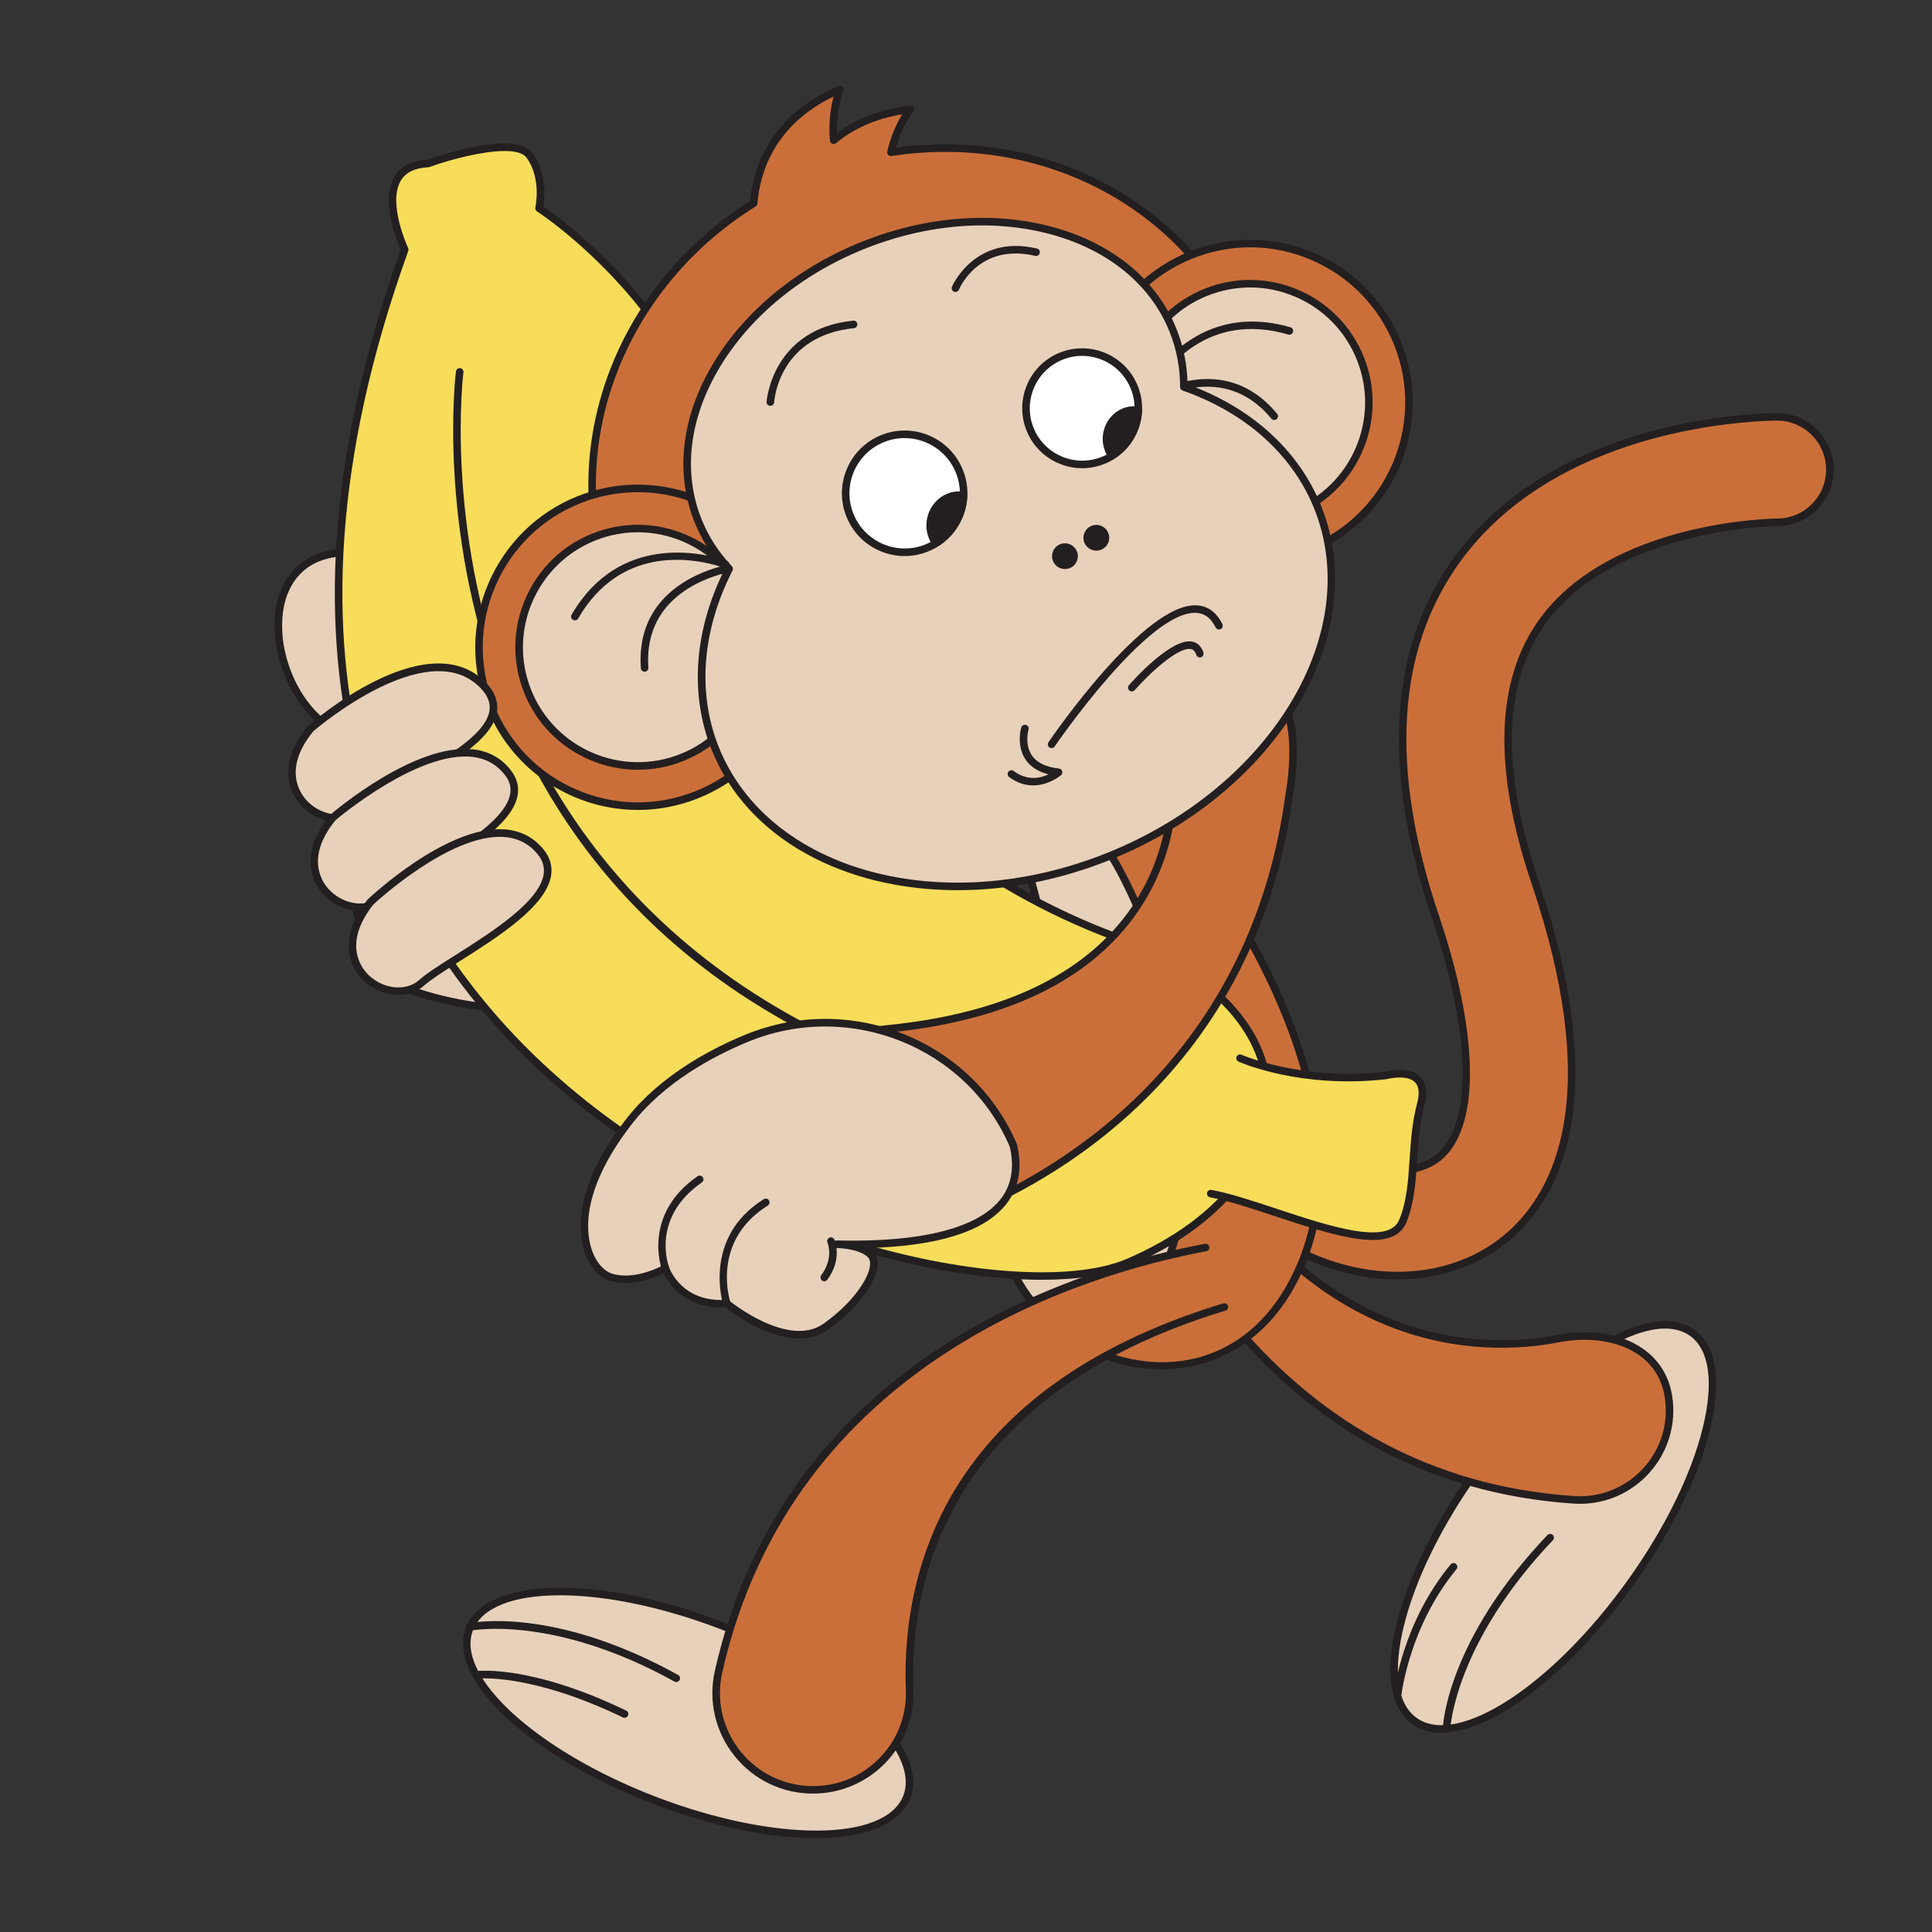 <?xml version="1.0" encoding="utf-8"?>
<!-- Generator: Adobe Illustrator 24.0.1, SVG Export Plug-In . SVG Version: 6.00 Build 0)  -->
<svg version="1.1" id="Layer_1" xmlns="http://www.w3.org/2000/svg" xmlns:xlink="http://www.w3.org/1999/xlink" x="0px" y="0px"
	 viewBox="0 0 512 512" style="enable-background:new 0 0 512 512;" xml:space="preserve">
<rect x="0" y="0" width="512" height="512" fill="#333333" stroke="none"/>
<g>
	<path style="fill:#E8D1BA;" d="M105.95,166.32c0,0,1.84-24.99-19.85-19.11s-12.5,45.57,9.56,48.88"/>
	<path style="fill:#231F20;" d="M95.66,197.09c-0.05,0-0.1,0-0.15-0.01c-13.26-1.99-21.96-16.52-22.71-29.43
		c-0.64-11.02,4.24-19.02,13.04-21.41c6.32-1.71,11.38-1.06,15.03,1.95c6.92,5.7,6.12,17.69,6.08,18.2
		c-0.04,0.55-0.52,0.96-1.07,0.92c-0.55-0.04-0.96-0.52-0.92-1.07c0.01-0.11,0.76-11.48-5.36-16.52c-3.12-2.57-7.57-3.09-13.22-1.56
		c-7.82,2.12-12.15,9.36-11.57,19.36c0.7,12.11,8.75,25.73,21.01,27.56c0.55,0.08,0.92,0.59,0.84,1.14
		C96.57,196.74,96.15,197.09,95.66,197.09z"/>
</g>
<g>
	<path style="fill:#E8D1BA;" d="M105.04,260.92c0,0,41.22,18.97,75.4-7.5s-41.16-99.24-71.67-67.63S97.32,253.94,105.04,260.92z"/>
	<path style="fill:#231F20;" d="M138.13,268.43c-18.82,0-33.26-6.48-33.51-6.59c-0.09-0.04-0.18-0.1-0.25-0.17
		c-4.08-3.69-12.69-17.05-13.29-34.81c-0.52-15.49,5.19-29.54,16.97-41.75c7.72-8,18.71-10.15,31.76-6.23
		c22.75,6.84,46.01,30.74,49.8,51.13c1.86,10.06-1.09,18.43-8.56,24.21C166.87,265.2,151.41,268.43,138.13,268.43z M105.6,260.08
		c2.64,1.16,41.91,17.58,74.23-7.44c6.83-5.29,9.54-12.99,7.82-22.26c-3.66-19.76-26.28-42.93-48.41-49.58
		c-8.57-2.58-20.69-3.68-29.75,5.7c-11.4,11.81-16.92,25.37-16.41,40.29C93.64,243.57,101.82,256.55,105.6,260.08z"/>
</g>
<g>
	
		<ellipse transform="matrix(0.582 -0.813 0.813 0.582 -156.991 503.788)" style="fill:#E8D1BA;" cx="411.64" cy="404.63" rx="63.25" ry="25.27"/>
	<path style="fill:#231F20;" d="M381.97,459.16c-2.96,0-5.57-0.74-7.73-2.29c-5.84-4.18-7.31-13.6-4.13-26.51
		c3.1-12.61,10.27-27.18,20.17-41.02c20.97-29.29,46.78-45.52,58.76-36.95c5.84,4.18,7.31,13.6,4.13,26.52
		c-3.1,12.61-10.27,27.18-20.17,41.01C415.81,443.92,395.38,459.16,381.97,459.16z M441.25,352.08c-12.58,0-32.73,15.23-49.34,38.43
		c-9.76,13.64-16.82,27.96-19.86,40.33c-2.97,12.07-1.78,20.74,3.36,24.41c10.88,7.79,35.99-8.58,55.97-36.49
		c9.76-13.64,16.82-27.96,19.86-40.33c2.97-12.07,1.78-20.74-3.36-24.41C446.04,352.7,443.8,352.08,441.25,352.08z"/>
</g>
<g>
	<path style="fill:#E8D1BA;" d="M383.35,458.05c0,0,0.95-22.69,27.46-50.55"/>
	<path style="fill:#231F20;" d="M383.35,459.05c-0.01,0-0.03,0-0.04,0c-0.55-0.02-0.98-0.49-0.96-1.04
		c0.04-0.94,1.27-23.39,27.73-51.2c0.38-0.4,1.02-0.41,1.41-0.04c0.4,0.38,0.42,1.01,0.04,1.41c-25.95,27.27-27.17,49.68-27.18,49.9
		C384.33,458.63,383.89,459.05,383.35,459.05z"/>
</g>
<g>
	<path style="fill:#CB6F3A;" d="M309.44,288.68c31.01,64.22,75.82,71.47,103.53,66.07c13.21-2.58,27.11,2.06,29.2,15.36v0
		c2.36,15.06-9.89,28.4-25.1,27.37c-79.33-5.34-111.57-74.49-121.31-102"/>
	<path style="fill:#231F20;" d="M418.69,398.53c-0.56,0-1.13-0.02-1.7-0.06c-79.37-5.34-111.89-73.57-122.18-102.66
		c-0.18-0.52,0.09-1.09,0.61-1.28c0.52-0.18,1.09,0.09,1.28,0.61c10.17,28.72,42.25,96.07,120.43,101.33
		c6.95,0.47,13.64-2.21,18.35-7.35c4.69-5.13,6.77-12,5.69-18.87c-0.74-4.73-3.05-8.49-6.86-11.16c-5.24-3.67-13.14-4.93-21.15-3.37
		c-19.9,3.88-69.96,5.17-104.62-66.61c-0.24-0.5-0.03-1.09,0.47-1.33c0.5-0.24,1.09-0.03,1.33,0.47
		c34.06,70.53,82.98,69.31,102.43,65.52c8.66-1.69,16.93-0.34,22.68,3.69c4.22,2.96,6.88,7.27,7.69,12.49
		c1.17,7.47-1.09,14.95-6.19,20.53C432.22,395.65,425.64,398.53,418.69,398.53z"/>
</g>
<g>
	<g>
		<path style="fill:#CB6F3A;" d="M421.08,121.13c-12.78,5.61-25.56,14.17-34.99,27.22c-17.02,23.57-18.95,55.36-5.73,94.49
			c10.33,30.58,10.97,54.17,1.73,63.11c-5.71,5.53-15.09,4.75-21.95,2.17c-8.65-3.25-15.29-9.91-15.79-15.84
			c-0.65-7.69-7.4-13.4-15.1-12.76c-7.69,0.64-13.4,7.4-12.76,15.1c1.42,16.91,14.7,32.48,33.82,39.66
			c18.97,7.12,38.59,3.96,51.21-8.25c12.53-12.12,23.62-37.94,5.32-92.14c-10.16-30.08-9.51-53.35,1.92-69.18
			c18.64-25.81,61.69-26.29,62.12-26.29c7.72,0.04,14.01-6.18,14.05-13.9c0.04-7.72-6.18-14.01-13.9-14.05
			C469.5,110.46,445.28,110.52,421.08,121.13z"/>
		<path style="fill:#231F20;" d="M370.35,339.04c-6.65,0-13.56-1.25-20.39-3.82c-19.48-7.31-33.01-23.22-34.46-40.51
			c-0.33-3.99,0.9-7.86,3.48-10.92s6.2-4.92,10.18-5.26c3.98-0.34,7.86,0.9,10.92,3.48c3.05,2.58,4.92,6.2,5.26,10.18
			c0.47,5.56,6.84,11.86,15.15,14.98c6.58,2.47,15.53,3.25,20.91-1.95c8.96-8.66,8.21-31.86-1.98-62.07
			c-13.32-39.45-11.35-71.54,5.87-95.39c8.43-11.67,20.34-20.94,35.4-27.55l0.4,0.92l-0.4-0.92c24.54-10.77,49.31-10.76,50.36-10.75
			c8.26,0.05,14.94,6.8,14.89,15.06c-0.02,4-1.6,7.75-4.45,10.57c-2.84,2.81-6.63,4.34-10.61,4.33l0,0
			c-0.45,0-43.11,0.67-61.31,25.88c-11.23,15.55-11.83,38.52-1.78,68.28c18.47,54.7,7.17,80.86-5.57,93.18
			C393.87,334.83,382.54,339.04,370.35,339.04z M330.44,280.48c-0.37,0-0.74,0.01-1.11,0.05c-3.45,0.29-6.59,1.91-8.82,4.55
			c-2.24,2.65-3.31,6.01-3.02,9.46c1.39,16.53,14.41,31.77,33.18,38.81c18.6,6.98,37.82,3.91,50.16-8.03
			c12.32-11.92,23.2-37.4,5.07-91.1c-10.27-30.4-9.58-53.98,2.05-70.09c18.91-26.19,62.24-26.71,62.93-26.71c0.04,0,0.05,0,0.08,0
			c3.44,0,6.67-1.33,9.12-3.75c2.46-2.44,3.83-5.69,3.85-9.15c0.04-7.15-5.75-13.01-12.9-13.05c-0.98,0.01-25.39-0.02-49.55,10.58
			c-14.73,6.46-26.36,15.51-34.58,26.89c-16.82,23.29-18.7,54.78-5.6,93.58c10.45,30.95,11.01,54.93,1.48,64.15
			c-6.05,5.85-15.85,5.07-23,2.39c-9-3.38-15.91-10.4-16.44-16.69c-0.29-3.45-1.91-6.59-4.56-8.83
			C336.43,281.55,333.5,280.48,330.44,280.48z"/>
	</g>
</g>
<g>
	<path style="fill:#CB6F3A;" d="M299.42,211.43c6.19,2.72,11.48,7.1,15.51,12.45c12.56,16.66,48.73,70.39,29.05,113.1
		c-23.59,51.22-98.05,16.62-75.74-39.86s-6.11-65.81,7.45-81.83C282.82,206.87,292.16,208.23,299.42,211.43z"/>
	<path style="fill:#231F20;" d="M307.68,362.88c-5.89,0-11.68-1.25-16.88-3.48c-20.51-8.77-35.16-33.11-23.48-62.66
		c13.08-33.11,8.51-50.05,5.49-61.26c-2.18-8.08-3.75-13.91,2.13-20.85c6.08-7.18,14.69-8.61,24.89-4.12l0,0
		c6.16,2.71,11.66,7.12,15.91,12.76c11.9,15.79,49.17,70.69,29.16,114.12C336.47,355.68,321.8,362.88,307.68,362.88z M288.88,209.93
		c-4.88,0-9.03,2-12.42,6c-5.2,6.14-3.89,11-1.72,19.04c3.09,11.46,7.76,28.79-5.56,62.51c-11.21,28.37,2.79,51.7,22.41,60.09
		c17.39,7.43,40.05,3.82,51.49-21.01c19.54-42.42-17.21-96.51-28.94-112.08c-4.04-5.37-9.27-9.56-15.11-12.13l0,0
		C295.36,210.73,291.97,209.93,288.88,209.93z"/>
</g>
<g>
	<path style="fill:#E8D1BA;" d="M284.89,217.72c-1.3-0.73-2.7-1.35-4.17-1.78c-1.78-0.35-3.62-0.42-5.48-0.09
		c-12.43,15.68,15.06,25.46-6.99,81.27c-9.28,23.48-1.82,43.18,11.75,54.5c11.22,1.1,23.68,1.05,30.86-21.52
		c12.58-39.6-6.52-86.03-15-101.05C293.14,224.22,289.41,220.24,284.89,217.72z"/>
	<path style="fill:#231F20;" d="M285.98,352.95c-2.02,0-4.05-0.14-6.08-0.34c-0.2-0.02-0.39-0.1-0.54-0.23
		c-16.02-13.37-20.52-34.16-12.04-55.63c13.08-33.11,8.52-50.05,5.49-61.26c-2.12-7.88-3.66-13.57,1.64-20.26
		c0.15-0.19,0.37-0.32,0.61-0.36c1.9-0.33,3.86-0.3,5.84,0.1c1.52,0.44,2.99,1.07,4.46,1.89c4.54,2.53,8.47,6.58,11.36,11.7
		c10.5,18.61,27.15,63.84,15.08,101.84C305.8,349.3,296.11,352.95,285.98,352.95z M280.41,350.65c11.74,1.12,22.8,0.22,29.5-20.86
		c11.87-37.35-4.57-81.91-14.92-100.26c-2.71-4.8-6.37-8.58-10.59-10.94l0,0c-1.34-0.75-2.67-1.32-3.96-1.7
		c-1.53-0.3-3.11-0.35-4.65-0.13c-4.39,5.77-3.05,10.74-1.04,18.2c3.09,11.46,7.76,28.79-5.57,62.51
		C261.07,318,265.27,337.85,280.41,350.65z"/>
</g>
<g>
	
		<ellipse transform="matrix(0.358 -0.934 0.934 0.358 -306.793 461.481)" style="fill:#E8D1BA;" cx="182.36" cy="453.95" rx="24.81" ry="62.09"/>
	<path style="fill:#231F20;" d="M216.11,487.14c-12.03,0-27.16-3.02-43-9.1c-33.03-12.68-54.84-33.2-49.65-46.7l0,0
		c5.19-13.51,35.12-14.16,68.15-1.48c33.03,12.68,54.84,33.2,49.65,46.7C238.56,483.59,229.16,487.14,216.11,487.14z M125.33,432.05
		c-4.71,12.25,17.05,32.05,48.5,44.12s60.86,11.93,65.56-0.33c4.71-12.25-17.05-32.05-48.5-44.12
		C159.44,419.66,130.03,419.8,125.33,432.05L125.33,432.05z"/>
</g>
<g>
	<path style="fill:#E8D1BA;" d="M124.39,431.18c0,0,21.79-4.72,54.82,13.58"/>
	<path style="fill:#231F20;" d="M179.21,445.76c-0.16,0-0.33-0.04-0.48-0.13c-32.25-17.87-53.91-13.52-54.12-13.47
		c-0.54,0.12-1.07-0.23-1.19-0.77c-0.12-0.54,0.23-1.07,0.77-1.19c0.9-0.2,22.54-4.58,55.51,13.68c0.48,0.27,0.66,0.88,0.39,1.36
		C179.9,445.57,179.56,445.76,179.21,445.76z"/>
</g>
<g>
	<path style="fill:#231F20;" d="M165.51,455.24c-0.15,0-0.29-0.03-0.43-0.1c-24.55-11.84-38.39-10.31-38.52-10.29
		c-0.55,0.07-1.05-0.32-1.12-0.87c-0.07-0.55,0.32-1.05,0.87-1.12c0.58-0.07,14.49-1.66,39.64,10.47c0.5,0.24,0.71,0.84,0.47,1.33
		C166.24,455.03,165.88,455.24,165.51,455.24z"/>
</g>
<g>
	<g>
		<path style="fill:#F7DD59;" d="M113.42,43.34c0,0,22.57-8.1,26.93-2.15c4.36,5.95,2.51,13.99,2.51,13.99s44.2,28.13,50.86,78.51
			c6.66,50.37,49.09,95.29,102.92,114.96s50.27,65.22,2.41,85.87s-273-43.08-191.79-268.37C107.26,66.15,96.8,44.07,113.42,43.34z"
			/>
		<path style="fill:#231F20;" d="M276.05,339.16c-13.11,0-28.92-2.32-45.07-6.85c-33.44-9.39-64.94-26.86-88.68-49.19
			c-38.9-36.58-76.71-103.9-36.11-216.91c-0.99-2.21-5.47-13.07-1.65-19.4c1.65-2.74,4.57-4.24,8.69-4.45
			c2.97-1.05,23.35-8,27.94-1.75c3.87,5.28,3.17,11.97,2.81,14.12c5.22,3.55,44.52,31.71,50.75,78.84
			c6.38,48.26,47.48,94.13,102.27,114.15c24.9,9.1,39.48,24.51,39.98,42.29c0.52,18.09-13.51,35.08-37.52,45.44
			C293.68,337.93,285.57,339.15,276.05,339.16z M133.73,40.02c-5.77,0-14.25,2.2-19.98,4.26c-0.09,0.03-0.19,0.05-0.29,0.06
			c-3.49,0.15-5.91,1.33-7.22,3.49c-3.62,6.01,1.87,17.78,1.92,17.89c0.11,0.24,0.13,0.52,0.04,0.77
			c-40.46,112.22-3.04,178.95,35.46,215.16c23.52,22.12,54.72,39.42,87.85,48.72c27.46,7.71,53.81,8.98,67.14,3.23
			c23.23-10.02,36.81-26.3,36.32-43.54c-0.48-16.92-14.58-31.67-38.67-40.47c-26.95-9.85-51-25.83-69.55-46.23
			c-19.01-20.91-30.77-44.95-34.02-69.54c-6.52-49.31-49.97-77.52-50.41-77.79c-0.36-0.23-0.53-0.65-0.44-1.07
			c0.02-0.08,1.68-7.68-2.35-13.18C138.62,40.53,136.49,40.02,133.73,40.02z M113.42,43.34h0.01H113.42z"/>
	</g>
	<g>
		<path style="fill:#F7DD59;" d="M328.62,280.42c0,0,15.97,7.16,38.71,4.57c0,0,12.07-3.22,9.17,7.71
			c-2.9,10.93-0.97,21.75-4.77,30.95c-4.58,11.07-34.67-4.29-50.87-7.32"/>
		<path style="fill:#231F20;" d="M363.77,328.6c-6.85,0-16.49-3.19-25.92-6.31c-6.36-2.1-12.37-4.09-17.17-4.99
			c-0.54-0.1-0.9-0.63-0.8-1.17c0.1-0.54,0.62-0.9,1.17-0.8c4.93,0.92,11,2.93,17.43,5.06c13.82,4.57,29.48,9.75,32.33,2.87
			c2.02-4.88,2.37-10.28,2.75-16c0.32-4.81,0.64-9.78,1.98-14.82c0.71-2.66,0.52-4.57-0.57-5.65c-1.8-1.81-5.94-1.21-7.38-0.83
			c-0.05,0.01-0.1,0.02-0.14,0.03c-22.75,2.59-38.57-4.36-39.23-4.65c-0.5-0.23-0.73-0.82-0.5-1.32c0.23-0.5,0.82-0.73,1.32-0.5
			c0.16,0.07,15.99,7,38.12,4.5c0.75-0.19,6.38-1.48,9.23,1.37c1.63,1.63,1.99,4.18,1.09,7.58c-1.29,4.85-1.61,9.73-1.92,14.44
			c-0.39,5.89-0.75,11.45-2.89,16.63C371.28,327.34,368.07,328.6,363.77,328.6z"/>
	</g>
	<g>
		<path style="fill:#231F20;" d="M278.49,295.66c-0.06,0-0.13-0.01-0.2-0.02c-40.67-8.06-74.26-23.44-99.84-45.71
			c-20.48-17.83-35.9-40.1-45.81-66.16c-16.87-44.35-11.86-84.94-11.81-85.35c0.07-0.55,0.58-0.93,1.12-0.86
			c0.55,0.07,0.93,0.57,0.86,1.12c-0.05,0.4-4.99,40.56,11.73,84.45c15.41,40.45,52.92,92.47,144.14,110.55
			c0.54,0.11,0.89,0.63,0.79,1.17C279.38,295.33,278.96,295.66,278.49,295.66z"/>
	</g>
</g>
<g>
	<path style="fill:#CB6F3A;" d="M310.65,205.68c0,0,6.65,58.53-74.74,66.92c-26.26,2.71-24.83,4.31-24.49,17.98v0
		c-4.83,24.68,24.52,38.71,43.37,31.26c31.99-12.64,78-45.06,86.9-111.29c0,0,5.32-27.05-8.43-29.71"/>
	<path style="fill:#231F20;" d="M243.7,324.86c-8.4,0-17.17-2.98-23.78-8.47c-8.05-6.7-11.42-15.89-9.5-25.89
		c-0.02-0.65-0.03-1.26-0.05-1.86c-0.38-12.74,0.53-14.47,25.44-17.04c28.37-2.92,49.07-12.24,61.52-27.7
		c14.4-17.88,12.35-37.91,12.32-38.11c-0.06-0.55,0.33-1.04,0.88-1.11c0.55-0.06,1.04,0.33,1.11,0.88
		c0.1,0.85,2.19,21.01-12.73,39.56c-12.8,15.91-33.96,25.49-62.9,28.47c-24.02,2.48-23.99,3.42-23.65,14.99
		c0.02,0.63,0.04,1.29,0.05,1.97c0,0.07,0,0.15-0.02,0.22c-1.82,9.29,1.3,17.84,8.79,24.07c9.21,7.66,22.87,10.16,33.23,6.07
		c22.68-8.96,76.49-37.66,86.27-110.5c0.04-0.23,3.25-16.96-2.06-24.83c-1.4-2.08-3.22-3.31-5.57-3.76c-0.54-0.1-0.9-0.63-0.79-1.17
		c0.1-0.54,0.63-0.89,1.17-0.79c2.85,0.55,5.16,2.1,6.85,4.61c5.77,8.56,2.51,25.55,2.37,26.27
		c-9.92,73.83-64.5,102.94-87.51,112.03C251.61,324.18,247.7,324.86,243.7,324.86z"/>
</g>
<g>
	<g>
		<path style="fill:#CB6F3A;" d="M236.12,40.36c1.71-7.35,5.13-11.37,5.13-11.37c-9.07,1.06-15.61,4.27-20.31,8.18
			c-0.71-8.17,1.67-13.46,1.67-13.46c-18.24,7.72-22.23,21.74-22.88,30.15c-35.93,22.41-52.44,65.98-37.13,104.28
			c17.34,43.37,68.91,63.53,115.17,45.04s69.72-68.65,52.38-112.02C315.43,54.32,276.01,34.24,236.12,40.36z"/>
		<path style="fill:#231F20;" d="M242.52,211.03c-35.15,0-67.73-19.71-80.84-52.51c-15.16-37.93,0.44-82.1,37.1-105.24
			c0.75-8.23,4.86-22.63,23.44-30.49c0.38-0.16,0.81-0.07,1.1,0.22c0.29,0.29,0.37,0.73,0.2,1.11c-0.02,0.05-1.91,4.37-1.7,11.09
			c5.28-3.9,11.76-6.32,19.31-7.21c0.4-0.04,0.8,0.16,1,0.52c0.19,0.36,0.15,0.81-0.12,1.12c-0.03,0.04-2.85,3.42-4.56,9.51
			c40.81-5.62,79.16,15.46,93.63,51.63c8.49,21.24,7.65,44.72-2.36,66.13c-10,21.39-27.96,38.15-50.58,47.19
			C266.41,208.81,254.32,211.03,242.52,211.03z M220.92,25.57c-16.2,7.78-19.62,21-20.19,28.37c-0.02,0.32-0.2,0.6-0.47,0.77
			c-36.14,22.54-51.59,65.89-36.73,103.06c17.11,42.79,68.19,62.74,113.87,44.48c22.14-8.85,39.72-25.25,49.51-46.18
			c9.77-20.91,10.6-43.83,2.31-64.54c-14.29-35.75-52.52-56.38-92.96-50.18c-0.33,0.05-0.66-0.07-0.89-0.31
			c-0.23-0.24-0.32-0.58-0.24-0.91c1.07-4.58,2.77-7.9,3.97-9.83c-6.92,1.14-12.8,3.71-17.53,7.64c-0.29,0.24-0.68,0.3-1.02,0.15
			c-0.34-0.14-0.58-0.47-0.61-0.84C219.49,32.02,220.26,27.94,220.92,25.57z"/>
	</g>
	<g>
		<circle style="fill:#CB6F3A;" cx="331.3" cy="106.65" r="42.1"/>
		<path style="fill:#231F20;" d="M331.29,149.77c-5.76,0-11.52-1.17-16.98-3.51c-10.58-4.54-18.76-12.92-23.03-23.61
			s-4.13-22.4,0.41-32.98s12.92-18.76,23.61-23.03c10.69-4.27,22.4-4.13,32.98,0.41c10.58,4.54,18.76,12.92,23.03,23.61
			c8.82,22.07-1.95,47.19-24.02,56.02C342.12,148.74,336.7,149.77,331.29,149.77z M331.31,65.54c-5.16,0-10.33,0.99-15.26,2.96
			c-10.19,4.08-18.19,11.88-22.51,21.96c-4.33,10.09-4.46,21.26-0.39,31.45c4.08,10.19,11.88,18.19,21.96,22.51
			c10.09,4.33,21.26,4.46,31.45,0.39c21.04-8.41,31.32-32.38,22.9-53.42c-4.08-10.19-11.88-18.19-21.96-22.51
			C342.29,66.65,336.8,65.54,331.31,65.54z"/>
	</g>
	<g>
		<circle style="fill:#E8D1BA;" cx="331.3" cy="106.65" r="31.46"/>
		<path style="fill:#231F20;" d="M331.29,139.13c-4.34,0-8.68-0.88-12.79-2.64c-7.97-3.42-14.13-9.73-17.35-17.78
			c-3.22-8.05-3.11-16.87,0.31-24.84s9.73-14.13,17.78-17.35c8.05-3.22,16.88-3.11,24.84,0.31s14.13,9.73,17.35,17.78l0,0l0,0
			c3.22,8.05,3.11,16.87-0.31,24.84s-9.73,14.13-17.78,17.35C339.45,138.36,335.37,139.13,331.29,139.13z M331.3,76.18
			c-3.83,0-7.65,0.73-11.31,2.19c-7.55,3.02-13.48,8.8-16.69,16.28c-3.21,7.48-3.31,15.76-0.29,23.31
			c3.02,7.56,8.8,13.48,16.28,16.69c7.48,3.21,15.76,3.31,23.31,0.29c7.55-3.02,13.48-8.8,16.69-16.28
			c3.21-7.48,3.31-15.76,0.29-23.31l0,0c-3.02-7.56-8.8-13.48-16.28-16.69C339.45,77,335.38,76.18,331.3,76.18z"/>
	</g>
	<g>
		<circle style="fill:#CB6F3A;" cx="169.05" cy="171.52" r="42.1"/>
		<path style="fill:#231F20;" d="M169.04,214.65c-5.76,0-11.52-1.17-16.98-3.51c-10.58-4.54-18.76-12.92-23.03-23.61
			c-8.82-22.06,1.95-47.19,24.02-56.02c22.06-8.82,47.19,1.95,56.02,24.02l0,0c4.27,10.69,4.13,22.4-0.41,32.98
			c-4.54,10.58-12.92,18.76-23.61,23.03C179.87,213.61,174.45,214.65,169.04,214.65z M169,130.43c-5.07,0-10.22,0.94-15.21,2.94
			c-10.19,4.08-18.19,11.88-22.51,21.96c-4.33,10.09-4.46,21.26-0.39,31.45c4.08,10.19,11.88,18.19,21.96,22.51
			c10.09,4.33,21.26,4.46,31.45,0.39c10.19-4.08,18.19-11.88,22.51-21.96c4.33-10.09,4.46-21.26,0.39-31.45
			C200.79,140.21,185.32,130.43,169,130.43z"/>
	</g>
	<g>
		<path style="fill:#231F20;" d="M337.69,111.3c-0.29,0-0.57-0.12-0.77-0.36c-11.28-13.66-26.14-7.46-32-4.15
			c-0.7,0.39-1.55,0.28-2.12-0.29c-0.57-0.56-0.69-1.41-0.31-2.11c3.22-5.9,15.58-24.61,39.49-17.65c0.53,0.15,0.83,0.71,0.68,1.24
			c-0.15,0.53-0.71,0.84-1.24,0.68c-21.19-6.17-32.58,8.6-36.8,16.01c6.71-3.61,22.02-9.32,33.84,5c0.35,0.43,0.29,1.06-0.13,1.41
			C338.14,111.23,337.91,111.3,337.69,111.3z"/>
	</g>
	<g>
		<circle style="fill:#E8D1BA;" cx="169.05" cy="171.52" r="31.46"/>
		<path style="fill:#231F20;" d="M169.04,204c-4.34,0-8.68-0.88-12.79-2.64c-7.97-3.42-14.13-9.73-17.35-17.78
			c-3.22-8.05-3.11-16.87,0.31-24.84s9.73-14.13,17.78-17.35c16.62-6.64,35.55,1.47,42.19,18.09c3.22,8.05,3.11,16.87-0.31,24.84
			s-9.73,14.13-17.78,17.35C177.2,203.23,173.12,204,169.04,204z M169.01,141.06c-3.76,0-7.58,0.7-11.27,2.18
			c-15.6,6.24-23.21,24-16.98,39.59c6.24,15.6,24,23.21,39.59,16.98c15.6-6.24,23.21-24,16.98-39.59
			C192.57,148.32,181.11,141.06,169.01,141.06z"/>
	</g>
	<g>
		<path style="fill:#E8D1BA;" d="M313.73,102.57c0-5.09-0.91-10.13-2.84-14.95c-10.55-26.4-47.3-36.53-82.06-22.63
			s-54.4,46.57-43.84,72.97c1.93,4.83,4.74,9.1,8.25,12.79c-7.94,15.52-9.78,32.37-3.7,47.59c13.39,33.48,59.98,46.33,104.08,28.7
			s68.99-59.06,55.61-92.54C343.13,119.27,330.17,108.34,313.73,102.57z"/>
		<path style="fill:#231F20;" d="M253.77,235.91c-29.88,0-55.72-13.54-65.18-37.21c-5.87-14.69-4.65-31.63,3.42-47.79
			c-3.45-3.75-6.13-7.98-7.97-12.59c-5.22-13.06-3.45-28,5-42.06c8.39-13.97,22.39-25.41,39.4-32.21
			c17.02-6.8,35.04-8.17,50.75-3.83c15.81,4.36,27.39,13.95,32.62,27.02c1.84,4.62,2.82,9.53,2.91,14.62
			c16.98,6.14,29.55,17.57,35.42,32.26c13.57,33.94-11.63,76.04-56.16,93.84C280.49,233.35,266.75,235.91,253.77,235.91z
			 M260.28,59.74c-10.22,0-20.83,2.08-31.09,6.18c-16.61,6.64-30.26,17.79-38.43,31.38c-8.12,13.51-9.84,27.81-4.85,40.28
			c1.84,4.59,4.54,8.79,8.05,12.47c0.29,0.31,0.36,0.77,0.17,1.14c-8.09,15.82-9.39,32.43-3.66,46.76
			c13.16,32.91,59.27,45.54,102.78,28.14c43.51-17.4,68.21-58.33,55.05-91.24c-5.73-14.33-18.12-25.47-34.89-31.35
			c-0.4-0.14-0.67-0.52-0.67-0.94c0-5.08-0.94-9.99-2.77-14.58c-4.99-12.47-16.1-21.64-31.29-25.83
			C272.81,60.54,266.62,59.74,260.28,59.74z"/>
	</g>
	<g>
		<g>
			<g>
				<circle style="fill:#231F20;" cx="282.22" cy="147.39" r="2.41"/>
				<path style="fill:#231F20;" d="M282.22,150.8c-0.29,0-0.58-0.04-0.87-0.11c-0.88-0.23-1.62-0.79-2.08-1.58
					c-0.46-0.79-0.59-1.7-0.35-2.58c0.23-0.88,0.79-1.62,1.58-2.08c0.79-0.46,1.7-0.59,2.59-0.35c0.88,0.23,1.62,0.79,2.08,1.58l0,0
					c0.46,0.79,0.59,1.7,0.35,2.59c-0.23,0.88-0.79,1.62-1.58,2.08C283.41,150.64,282.82,150.8,282.22,150.8z M282.21,145.98
					c-0.25,0-0.49,0.06-0.71,0.19c-0.33,0.19-0.56,0.5-0.65,0.86c-0.1,0.36-0.04,0.74,0.15,1.07c0.19,0.33,0.5,0.56,0.86,0.65
					c0.36,0.1,0.74,0.04,1.07-0.15s0.56-0.5,0.65-0.86c0.1-0.36,0.04-0.74-0.15-1.07c0,0,0,0,0,0c-0.19-0.33-0.5-0.56-0.86-0.65
					C282.46,145.99,282.33,145.98,282.21,145.98z"/>
			</g>
			<g>
				<circle style="fill:#231F20;" cx="290.54" cy="142.52" r="2.41"/>
				<path style="fill:#231F20;" d="M290.54,145.93c-0.29,0-0.58-0.04-0.87-0.11c-0.88-0.23-1.62-0.79-2.08-1.58
					c-0.46-0.79-0.59-1.7-0.35-2.59c0.23-0.88,0.79-1.62,1.58-2.08c0.79-0.46,1.71-0.59,2.59-0.35c0.88,0.23,1.62,0.79,2.08,1.58
					l0,0c0.46,0.79,0.59,1.7,0.35,2.59c-0.23,0.88-0.79,1.62-1.58,2.08C291.73,145.78,291.14,145.93,290.54,145.93z M290.54,141.11
					c-0.25,0-0.49,0.07-0.71,0.19c-0.32,0.19-0.56,0.5-0.65,0.86s-0.04,0.74,0.15,1.07c0.19,0.33,0.5,0.56,0.86,0.65
					c0.37,0.1,0.74,0.04,1.07-0.15c0.33-0.19,0.56-0.5,0.65-0.86c0.1-0.36,0.04-0.74-0.15-1.07c0,0,0,0,0,0
					c-0.19-0.33-0.5-0.56-0.86-0.65C290.78,141.13,290.66,141.11,290.54,141.11z"/>
			</g>
		</g>
	</g>
	<g>
		<circle style="fill:#FFFFFF;" cx="239.74" cy="130.73" r="15.63"/>
		<path style="fill:#231F20;" d="M239.74,147.36c-2.2,0-4.39-0.44-6.47-1.32c-4.09-1.73-7.26-4.95-8.93-9.06s-1.64-8.63,0.09-12.73
			c1.73-4.09,4.95-7.26,9.06-8.93c4.12-1.67,8.63-1.64,12.73,0.09c4.09,1.73,7.26,4.95,8.93,9.06s1.64,8.63-0.09,12.73
			c-1.73,4.09-4.95,7.26-9.06,8.93C243.97,146.96,241.85,147.36,239.74,147.36z M239.72,116.1c-1.83,0-3.68,0.34-5.48,1.07
			c-3.62,1.47-6.45,4.26-7.97,7.86s-1.55,7.57-0.08,11.19c3.03,7.47,11.58,11.09,19.05,8.06c3.62-1.47,6.45-4.26,7.98-7.86
			s1.55-7.57,0.08-11.19l0,0C250.99,119.55,245.5,116.1,239.72,116.1z"/>
	</g>
	<g>
		<path style="fill:#231F20;" d="M255.34,131.34c-0.14-0.02-0.27-0.06-0.41-0.08c-4.15-0.45-7.9,2.71-8.38,7.08
			c-0.23,2.1,0.35,4.07,1.47,5.62C252.46,141.2,255.14,136.42,255.34,131.34z"/>
		<path style="fill:#231F20;" d="M248.02,144.97c-0.31,0-0.62-0.15-0.81-0.42c-1.31-1.82-1.9-4.07-1.65-6.32
			c0.54-4.9,4.79-8.47,9.48-7.96c0.12,0.01,0.24,0.04,0.35,0.06l0.12,0.02c0.5,0.08,0.85,0.52,0.83,1.03
			c-0.22,5.5-3.14,10.52-7.8,13.43C248.38,144.92,248.2,144.97,248.02,144.97z M254.15,132.22c-3.32,0-6.21,2.66-6.6,6.23
			c-0.16,1.43,0.12,2.86,0.77,4.11c3.36-2.43,5.53-6.19,5.96-10.33C254.23,132.22,254.19,132.22,254.15,132.22z"/>
	</g>
	<g>
		<circle style="fill:#FFFFFF;" cx="286.78" cy="108.19" r="14.89"/>
		<path style="fill:#231F20;" d="M286.8,124.08c-6.28,0-12.24-3.75-14.74-9.92c-3.29-8.12,0.63-17.4,8.75-20.69
			c8.12-3.29,17.4,0.63,20.69,8.75s-0.63,17.4-8.75,20.69C290.8,123.7,288.79,124.08,286.8,124.08z M286.77,94.31
			c-1.74,0-3.5,0.33-5.2,1.02c-7.09,2.88-10.53,10.99-7.65,18.09c2.88,7.1,10.99,10.52,18.09,7.65c7.09-2.88,10.53-10.99,7.65-18.09
			C297.46,97.58,292.25,94.31,286.77,94.31z"/>
	</g>
	<g>
		<path style="fill:#231F20;" d="M301.65,108.78c-0.13-0.02-0.26-0.06-0.39-0.07c-3.95-0.43-7.53,2.58-7.98,6.74
			c-0.22,2,0.34,3.88,1.4,5.36C298.9,118.16,301.45,113.62,301.65,108.78z"/>
		<path style="fill:#231F20;" d="M294.67,121.8c-0.31,0-0.62-0.15-0.81-0.42c-1.25-1.75-1.82-3.89-1.58-6.05
			c0.52-4.7,4.59-8.11,9.08-7.63c0.12,0.01,0.23,0.04,0.34,0.06l0.11,0.02c0.5,0.08,0.86,0.52,0.83,1.03
			c-0.21,5.26-3,10.05-7.45,12.83C295.03,121.75,294.85,121.8,294.67,121.8z M300.5,109.67c-3.14,0-5.87,2.52-6.24,5.89
			c-0.15,1.34,0.1,2.67,0.71,3.84c3.15-2.3,5.19-5.83,5.61-9.73C300.55,109.67,300.53,109.67,300.5,109.67z"/>
	</g>
	<g>
		<path style="fill:#231F20;" d="M170.83,178.01c-0.52,0-0.96-0.4-1-0.93c-1.31-18.52,13.72-24.94,21.07-26.95
			c-8.17-2.46-26.6-5.31-37.69,13.78c-0.28,0.48-0.89,0.64-1.37,0.36c-0.48-0.28-0.64-0.89-0.36-1.37
			c12.52-21.53,34.37-16.5,40.77-14.45c0.76,0.24,1.26,0.95,1.23,1.75c-0.03,0.8-0.56,1.47-1.34,1.67
			c-6.53,1.65-21.57,7.4-20.32,25.07c0.04,0.55-0.38,1.03-0.93,1.07C170.88,178.01,170.86,178.01,170.83,178.01z"/>
	</g>
	<g>
		<path style="fill:#231F20;" d="M204.15,107.55c-0.02,0-0.04,0-0.06,0c-0.55-0.03-0.97-0.51-0.94-1.06
			c0.01-0.19,1.44-19.33,22.95-21.51c0.55-0.07,1.04,0.34,1.1,0.89c0.06,0.55-0.34,1.04-0.89,1.1
			c-19.79,2.01-21.11,18.93-21.15,19.65C205.11,107.14,204.67,107.55,204.15,107.55z"/>
	</g>
	<g>
		<path style="fill:#231F20;" d="M253.2,77.38c-0.13,0-0.26-0.02-0.38-0.08c-0.51-0.21-0.75-0.8-0.54-1.31
			c0.06-0.14,6.01-13.99,22.51-10.13c0.54,0.13,0.87,0.66,0.75,1.2s-0.67,0.87-1.2,0.75c-14.83-3.47-20,8.44-20.21,8.95
			C253.96,77.15,253.59,77.38,253.2,77.38z"/>
	</g>
	<g>
		<path style="fill:#231F20;" d="M278.68,198.25c-0.19,0-0.39-0.06-0.56-0.17c-0.46-0.31-0.57-0.93-0.26-1.39
			c1.04-1.52,25.55-37.23,39.41-36.26c2.88,0.19,5.13,1.86,6.67,4.95c0.25,0.49,0.05,1.09-0.45,1.34c-0.49,0.25-1.09,0.05-1.34-0.45
			c-1.22-2.45-2.86-3.7-5.02-3.85c-12.79-0.88-37.37,35.02-37.62,35.39C279.31,198.1,279,198.25,278.68,198.25z"/>
	</g>
	<g>
		<path style="fill:#231F20;" d="M299.94,183.23c-0.24,0-0.47-0.08-0.66-0.25c-0.41-0.36-0.45-1-0.09-1.41
			c1.14-1.3,11.31-12.65,16.8-11.53c0.96,0.19,2.25,0.85,2.92,2.86c0.17,0.52-0.11,1.09-0.63,1.27c-0.53,0.18-1.09-0.11-1.26-0.63
			c-0.4-1.2-1-1.45-1.42-1.53c-3.28-0.66-10.89,6.33-14.9,10.89C300.49,183.12,300.21,183.23,299.94,183.23z"/>
	</g>
</g>
<g>
	<g>
		<path style="fill:#E8D1BA;" d="M268.6,303.8c-0.25-0.63,0.24,0.46-0.02-0.15c-11.59-27.26-43.33-39.8-70.72-28.52
			c-11.59,4.77-23.4,12.01-31.31,22.25c-18.56,24.05-10.93,39.05-4.79,41.05c6.71,2.19,14.58-2.32,14.58-2.32s3.41,10.17,16.27,9.35
			c0,0,16.14,13.33,26.24,6.11c10.1-7.21,14.82-16.25,11.84-19.12c-2.4-2.31-7.22-2.68-9.01-2.73
			C227.23,329.75,274.9,332.12,268.6,303.8z"/>
		<path style="fill:#231F20;" d="M211.78,354.73c-8.6,0-17.66-6.8-19.48-8.25c-10.65,0.52-15.09-6.3-16.42-8.99
			c-2.39,1.16-8.71,3.75-14.41,1.9c-2.88-0.94-5.44-4.03-6.69-8.06c-1.67-5.42-2.47-17.11,10.99-34.55
			c8.89-11.51,22.15-18.62,31.72-22.56c28-11.53,60.31,1.5,72.02,29.05c0.11,0.25,0.15,0.47,0.14,0.65
			c1.28,6.09,0.22,11.27-3.16,15.4c-5.81,7.11-18.05,10.93-36.44,11.41c0.49,0.29,0.95,0.63,1.34,1.01c0.88,0.84,1.28,2.09,1.17,3.6
			c-0.36,4.85-5.63,11.71-13.12,17.05C217.09,354.07,214.45,354.73,211.78,354.73z M192.62,344.46c0.23,0,0.46,0.08,0.64,0.23
			c0.16,0.13,15.67,12.75,25.03,6.07c7.72-5.51,12.03-12,12.29-15.57c0.07-0.91-0.12-1.59-0.56-2.01c-2.19-2.1-6.94-2.41-8.35-2.45
			c-0.55-0.02-0.98-0.47-0.97-1.02c0.01-0.54,0.46-0.98,1-0.98c0,0,0,0,0.01,0c0.28,0,0.66,0.01,1.13,0.02
			c27.16,0.5,37.89-5.53,42.11-10.69c3.02-3.69,3.93-8.39,2.7-13.96c-0.04-0.1-0.06-0.19-0.08-0.27
			c-11.37-26.39-42.4-38.83-69.32-27.75c-9.34,3.85-22.28,10.78-30.9,21.93c-12.91,16.72-12.22,27.69-10.67,32.73
			c1.26,4.09,3.62,6.17,5.4,6.75c6.2,2.02,13.7-2.2,13.78-2.24c0.26-0.15,0.57-0.17,0.85-0.07c0.28,0.11,0.5,0.33,0.59,0.62
			c0.13,0.38,3.36,9.44,15.25,8.67C192.58,344.46,192.6,344.46,192.62,344.46z"/>
	</g>
	<g>
		<path style="fill:#E8D1BA;" d="M176.35,336.11c0,0-5.23-13.65,9.06-23.57"/>
		<path style="fill:#231F20;" d="M176.35,337.11c-0.4,0-0.78-0.24-0.93-0.64c-0.06-0.14-5.34-14.5,9.43-24.75
			c0.45-0.32,1.08-0.2,1.39,0.25c0.31,0.45,0.2,1.08-0.25,1.39c-13.45,9.34-8.9,21.87-8.7,22.4c0.2,0.52-0.06,1.09-0.58,1.29
			C176.59,337.09,176.47,337.11,176.35,337.11z"/>
	</g>
	<g>
		<path style="fill:#E8D1BA;" d="M192.62,345.46c0,0-5.58-16.86,10.32-26.82"/>
		<path style="fill:#231F20;" d="M192.62,346.46c-0.42,0-0.81-0.27-0.95-0.69c-0.06-0.18-5.64-17.73,10.74-27.98
			c0.47-0.29,1.08-0.15,1.38,0.32c0.29,0.47,0.15,1.08-0.32,1.38c-15.03,9.41-10.12,25-9.9,25.66c0.17,0.52-0.11,1.09-0.64,1.26
			C192.83,346.44,192.72,346.46,192.62,346.46z"/>
	</g>
	<g>
		<path style="fill:#E8D1BA;" d="M220.2,328.9c0,0,2.03,4.5-1.76,9.64"/>
		<path style="fill:#231F20;" d="M218.44,339.55c-0.21,0-0.41-0.06-0.59-0.2c-0.44-0.33-0.54-0.95-0.21-1.4
			c3.37-4.57,1.72-8.48,1.65-8.64c-0.22-0.5,0.01-1.09,0.51-1.32c0.5-0.22,1.09,0,1.32,0.5c0.09,0.21,2.22,5.1-1.87,10.64
			C219.05,339.41,218.75,339.55,218.44,339.55z"/>
	</g>
</g>
<g>
	<path style="fill:#CB6F3A;" d="M324.46,346.34c-73.69,22.35-84.55,70.93-83.41,101.39c0.54,14.52-11.09,26.59-25.62,26.59h0
		c-16.46,0-28.64-15.29-25.01-31.35c18.94-83.74,98.1-106.58,129.07-112.37"/>
	<path style="fill:#231F20;" d="M215.43,475.32c-8.14,0-15.72-3.65-20.8-10.01c-5.09-6.37-6.98-14.6-5.18-22.56
		c18.94-83.73,97.12-107.01,129.86-113.13c0.54-0.09,1.06,0.26,1.17,0.8c0.1,0.54-0.26,1.07-0.8,1.17
		c-32.35,6.05-109.59,29.03-128.27,111.61c-1.67,7.37,0.08,14.97,4.79,20.87c4.7,5.88,11.71,9.26,19.24,9.26
		c6.76,0,13.06-2.68,17.75-7.54c4.68-4.86,7.13-11.26,6.87-18c-0.75-19.98,4.02-38.76,13.8-54.3
		c13.79-21.93,37.44-38.11,70.32-48.08c0.53-0.16,1.09,0.14,1.25,0.67s-0.14,1.09-0.67,1.25c-74.38,22.56-83.74,72.59-82.7,100.4
		c0.27,7.3-2.37,14.21-7.43,19.47C229.55,472.42,222.74,475.32,215.43,475.32z"/>
</g>
<g>
	<path style="fill:#231F20;" d="M370.44,449.77c-0.04,0-0.08,0-0.11-0.01c-0.55-0.06-0.94-0.56-0.88-1.11
		c0.09-0.75,2.24-18.65,14.98-34.06c0.35-0.43,0.98-0.49,1.41-0.13c0.43,0.35,0.49,0.98,0.13,1.41
		c-12.35,14.94-14.51,32.84-14.53,33.01C371.38,449.4,370.95,449.77,370.44,449.77z"/>
</g>
<g>
	<path style="fill:#E8D1BA;" d="M82.31,193.1c0,0,29.77-25.98,44.97-12.22s-23.53,26.93-31.76,33.94
		C87.29,221.84,68.49,209.98,82.31,193.1z"/>
	<path style="fill:#231F20;" d="M89.61,217.85c-3.27,0-6.74-1.34-9.37-3.91c-4.37-4.28-6.32-12.17,1.29-21.48
		c0.04-0.04,0.07-0.08,0.12-0.12c1.24-1.08,30.62-26.4,46.3-12.21c2.86,2.59,4.13,5.38,3.77,8.29
		c-0.98,8.01-14.18,15.08-24.79,20.76c-4.68,2.51-8.73,4.67-10.76,6.4C94.38,217.11,92.05,217.85,89.61,217.85z M83.02,193.8
		c-8.43,10.36-3.19,16.94-1.38,18.71c3.86,3.78,9.79,4.48,13.23,1.55c2.19-1.87,6.33-4.08,11.11-6.64
		c9.66-5.17,22.89-12.25,23.75-19.24c0.28-2.26-0.75-4.41-3.13-6.56C112.56,168.9,84.54,192.5,83.02,193.8z"/>
</g>
<g>
	<path style="fill:#E8D1BA;" d="M88.2,216.67c0,0,33.6-28.86,46.49-11.78c9.39,12.45-25.04,26.49-33.27,33.5
		S74.38,233.55,88.2,216.67z"/>
	<path style="fill:#231F20;" d="M95.51,241.42c-3.27,0-6.74-1.34-9.37-3.91c-4.37-4.28-6.32-12.17,1.29-21.48
		c0.04-0.05,0.08-0.09,0.12-0.13c0.9-0.78,22.29-18.98,37.77-17.32c4.24,0.46,7.66,2.37,10.17,5.7c1.56,2.07,2.12,4.32,1.65,6.68
		c-1.57,7.91-14.47,15.51-24.83,21.61c-4.4,2.59-8.19,4.82-10.25,6.58C100.27,240.68,97.94,241.42,95.51,241.42z M88.91,217.37
		c-8.42,10.35-3.19,16.94-1.38,18.71c3.86,3.78,9.79,4.48,13.23,1.55c2.19-1.86,6.05-4.14,10.53-6.78
		c9.49-5.59,22.48-13.24,23.88-20.28c0.36-1.8-0.06-3.46-1.28-5.08c-2.16-2.86-5.12-4.52-8.78-4.91
		C110.88,199.05,90.24,216.25,88.91,217.37z"/>
</g>
<g>
	<path style="fill:#E8D1BA;" d="M98.17,239.06c0,0,31.4-29.66,44.98-13.45c10.49,12.52-23.33,27.69-31.46,34.88
		C103.56,267.68,84.6,256.24,98.17,239.06z"/>
	<path style="fill:#231F20;" d="M105.57,263.65c-3.2,0-6.57-1.26-9.17-3.72c-4.43-4.19-6.49-12.03,0.98-21.5
		c0.03-0.04,0.06-0.07,0.1-0.11c0.84-0.79,20.76-19.43,36.02-18.54c4.24,0.25,7.75,1.99,10.42,5.17c1.81,2.15,2.52,4.53,2.13,7.05
		c-1.28,8.2-13.98,16.25-24.19,22.71c-4.06,2.57-7.56,4.79-9.51,6.51C110.52,262.86,108.1,263.65,105.57,263.65z M98.91,239.74
		c-8.29,10.55-2.97,17.01-1.13,18.75c3.91,3.7,9.85,4.26,13.25,1.26c2.06-1.83,5.63-4.09,9.76-6.7
		c9.35-5.92,22.15-14.03,23.28-21.33c0.3-1.96-0.25-3.74-1.69-5.46c-2.3-2.75-5.33-4.25-9-4.46
		C119.35,220.97,100.05,238.67,98.91,239.74z"/>
</g>
<g>
	<path style="fill:#231F20;" d="M273.79,208.14c-1.95,0-4.13-0.56-6.35-2.21c-0.44-0.33-0.54-0.96-0.21-1.4
		c0.33-0.44,0.96-0.54,1.4-0.21c3.68,2.72,7.13,1.9,9.22,0.89c-2.79-0.72-4.85-2.06-6.13-4.02c-2.45-3.73-1.13-8.22-1.07-8.41
		c0.16-0.53,0.72-0.83,1.25-0.67c0.53,0.16,0.83,0.72,0.67,1.25c-0.02,0.06-1.1,3.82,0.83,6.74c1.32,1.99,3.75,3.19,7.25,3.58
		c0.39,0.04,0.72,0.32,0.84,0.69c0.12,0.38,0,0.79-0.3,1.05C281.14,205.47,278.02,208.14,273.79,208.14z"/>
</g>
</svg>
